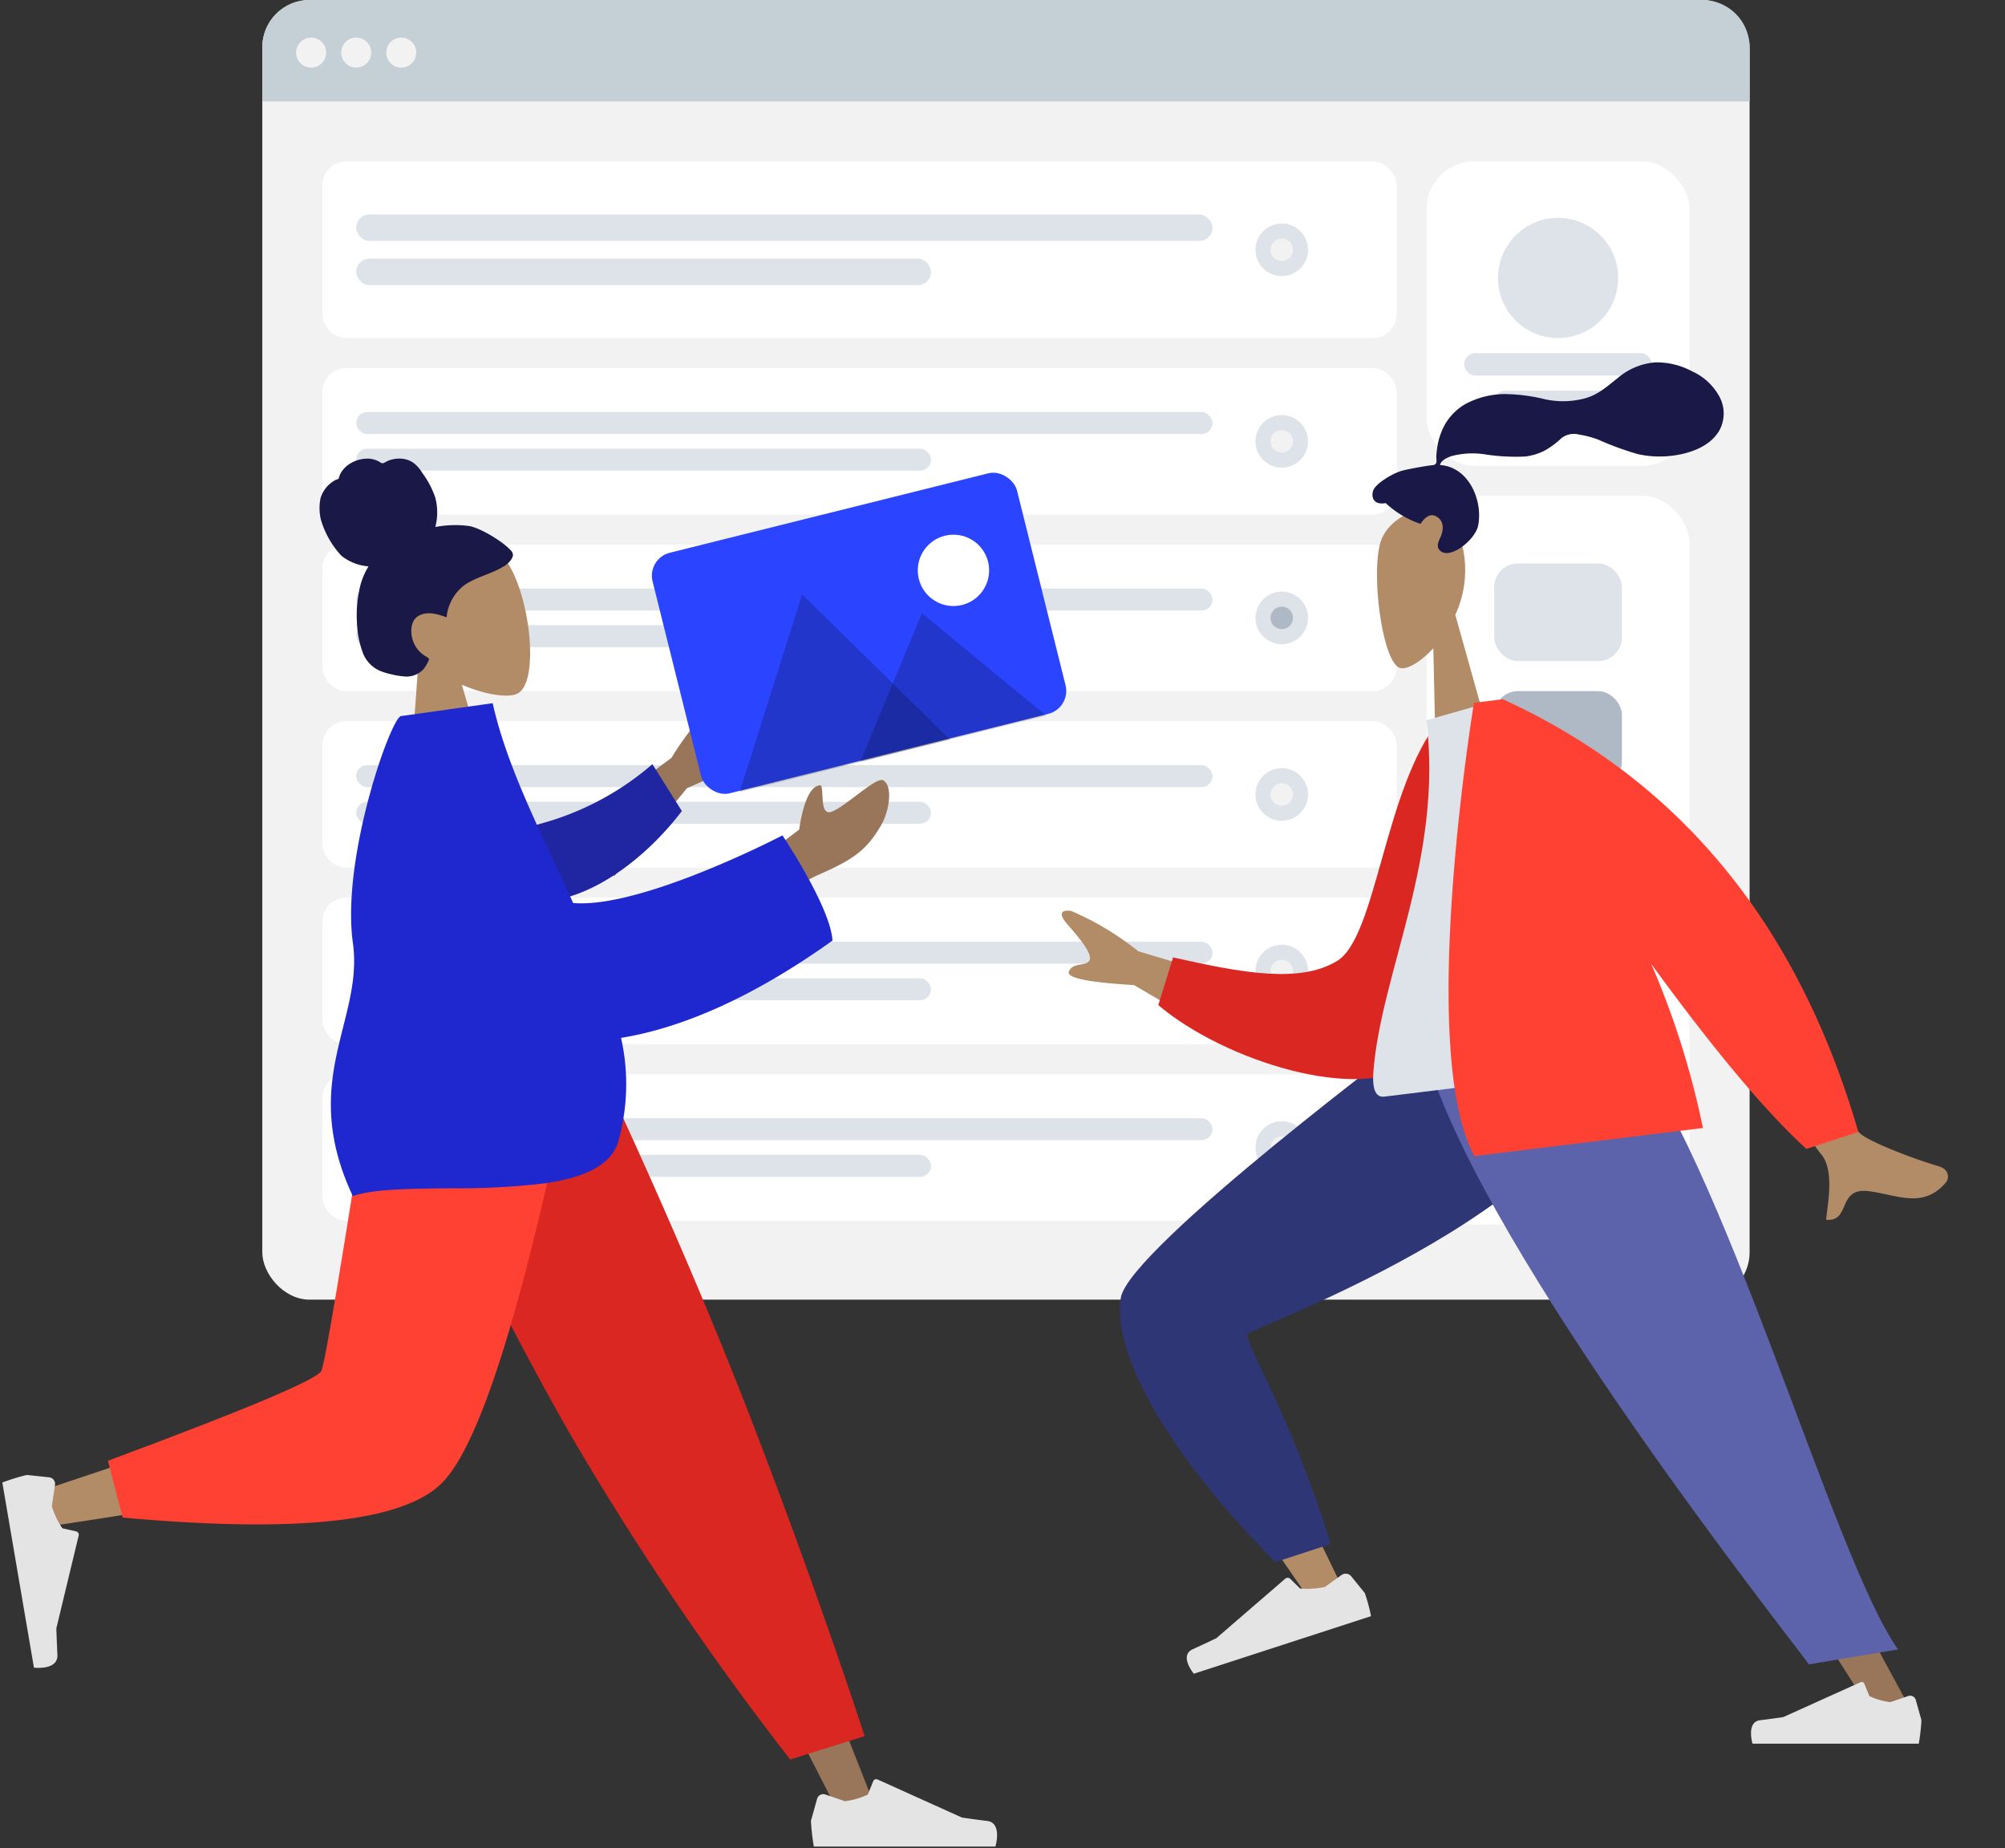 <svg xmlns="http://www.w3.org/2000/svg" width="339.209" height="312.625" viewBox="0 0 339.209 312.625"><rect x="0" y="0" width="339.209" height="312.625" fill="#333333" stroke="none"/><defs><style>.a{fill:#f2f2f2;}.b{fill:#c5cfd6;}.c{fill:#fff;}.d{fill:#dde3e9;}.e{fill:#afb9c5;}.f{fill:rgba(0,0,0,0);}.g{fill:#b28b67;}.h{fill:#191847;}.i{fill:#997659;}.j{fill:#e4e4e4;}.k{fill:#db2721;}.l{fill:#ff4133;}.m{fill:#2026a2;}.n{fill:#1f28cf;}.o{fill:#2f3676;}.p{fill:#5c63ab;}.q{fill:#2b44ff;}.r{fill:rgba(0,0,0,0.2);}</style></defs><g transform="translate(0.838)"><g transform="translate(43.538)"><rect class="a" width="251.624" height="219.854" rx="8"/><path class="b" d="M8,0H243.624a8,8,0,0,1,8,8v9.156a0,0,0,0,1,0,0H0a0,0,0,0,1,0,0V8A8,8,0,0,1,8,0Z"/><g transform="translate(5.719 6.354)"><circle class="a" cx="2.542" cy="2.542" r="2.542"/><circle class="a" cx="2.542" cy="2.542" r="2.542" transform="translate(7.625)"/><circle class="a" cx="2.542" cy="2.542" r="2.542" transform="translate(15.25)"/></g><g transform="translate(10.167 27.323)"><g transform="translate(186.812 56.552)"><rect class="c" width="44.479" height="123.271" rx="8"/><g transform="translate(11.437 11.437)"><rect class="d" width="21.604" height="16.521" rx="4"/><rect class="e" width="21.604" height="15.885" rx="4" transform="translate(0 21.604)"/><rect class="d" width="21.604" height="15.885" rx="4" transform="translate(0 42.573)"/><rect class="d" width="21.604" height="15.885" rx="4" transform="translate(0 84.51)"/><rect class="b" width="21.604" height="15.885" rx="4" transform="translate(0 63.542)"/></g></g><g transform="translate(186.812)"><rect class="c" width="44.479" height="51.469" rx="8"/><g transform="translate(6.354 9.531)"><circle class="d" cx="10.167" cy="10.167" r="10.167" transform="translate(5.719)"/><rect class="d" width="31.771" height="3.812" rx="1.906" transform="translate(0 22.875)"/><rect class="d" width="21.604" height="3.812" rx="1.906" transform="translate(5.083 29.229)"/></g></g><rect class="c" width="181.729" height="29.865" rx="4"/><g transform="translate(5.719 8.959)"><rect class="d" width="144.875" height="4.48" rx="2.24"/><rect class="d" width="97.245" height="4.48" rx="2.24" transform="translate(0 7.466)"/></g><g transform="translate(157.859 10.484)"><circle class="d" cx="4.448" cy="4.448" r="4.448"/><circle class="a" cx="1.906" cy="1.906" r="1.906" transform="translate(2.542 2.542)"/></g><g transform="translate(0 34.948)"><rect class="c" width="181.729" height="24.781" rx="4"/><g transform="translate(5.719 7.434)"><rect class="d" width="144.875" height="3.717" rx="1.859"/><rect class="d" width="97.245" height="3.717" rx="1.859" transform="translate(0 6.195)"/></g><g transform="translate(157.859 7.943)"><circle class="d" cx="4.448" cy="4.448" r="4.448"/><circle class="a" cx="1.906" cy="1.906" r="1.906" transform="translate(2.542 2.542)"/></g></g><g transform="translate(0 64.812)"><rect class="c" width="181.729" height="24.781" rx="4"/><g transform="translate(5.719 7.434)"><rect class="d" width="144.875" height="3.717" rx="1.859"/><rect class="d" width="97.245" height="3.717" rx="1.859" transform="translate(0 6.195)"/></g><g transform="translate(157.859 7.943)"><circle class="d" cx="4.448" cy="4.448" r="4.448"/><circle class="e" cx="1.906" cy="1.906" r="1.906" transform="translate(2.542 2.542)"/></g></g><g transform="translate(0 154.406)"><rect class="c" width="181.729" height="24.781" rx="4"/><g transform="translate(5.719 7.434)"><rect class="d" width="144.875" height="3.717" rx="1.859"/><rect class="d" width="97.245" height="3.717" rx="1.859" transform="translate(0 6.195)"/></g><g transform="translate(157.859 7.943)"><circle class="d" cx="4.448" cy="4.448" r="4.448"/><circle class="a" cx="1.906" cy="1.906" r="1.906" transform="translate(2.542 2.542)"/></g></g><g transform="translate(0 124.541)"><rect class="c" width="181.729" height="24.781" rx="4"/><g transform="translate(5.719 7.434)"><rect class="d" width="144.875" height="3.717" rx="1.859"/><rect class="d" width="97.245" height="3.717" rx="1.859" transform="translate(0 6.195)"/></g><g transform="translate(157.859 7.943)"><circle class="d" cx="4.448" cy="4.448" r="4.448"/><circle class="a" cx="1.906" cy="1.906" r="1.906" transform="translate(2.542 2.542)"/></g></g><g transform="translate(0 94.677)"><rect class="c" width="181.729" height="24.781" rx="4"/><g transform="translate(5.719 7.434)"><rect class="d" width="144.875" height="3.717" rx="1.859"/><rect class="d" width="97.245" height="3.717" rx="1.859" transform="translate(0 6.195)"/></g><g transform="translate(157.859 7.943)"><circle class="d" cx="4.448" cy="4.448" r="4.448"/><circle class="a" cx="1.906" cy="1.906" r="1.906" transform="translate(2.542 2.542)"/></g></g></g></g><g transform="translate(338.371 312.624) rotate(180)"><g transform="translate(339.209 243.678) rotate(180)"><g transform="translate(30.836 10.704) rotate(-8)"><rect class="f" width="76.911" height="58.637"/><g transform="translate(30.538 17.479)"><path class="g" d="M0,41.159,4.672,19.446A15.249,15.249,0,0,1,.6,8.471C1.447-3.594,18.294-.94,21.571,5.15s2.888,21.537-1.347,22.626c-1.689.434-5.287-.629-8.949-2.83l2.3,16.213Z" transform="translate(0 0)"/></g><path class="h" d="M24.693,13.74a17.765,17.765,0,0,0-5.679-.626,9.712,9.712,0,0,0,.691-4.923,14.973,14.973,0,0,0-1.6-4.451A6.087,6.087,0,0,0,16.919,1.9,4.05,4.05,0,0,0,15,.874a5.144,5.144,0,0,0-2.208,0c-.321.067-.609.214-.924.295s-.479-.118-.713-.32a4.044,4.044,0,0,0-2.1-.814A5.442,5.442,0,0,0,6.658.319,4.689,4.689,0,0,0,4.663,1.594a3.333,3.333,0,0,0-.6.913c-.058.139-.067.221-.206.272s-.279.048-.411.093A5.166,5.166,0,0,0,.475,5.559a8.5,8.5,0,0,0-.468,3.5,15.192,15.192,0,0,0,2.6,6.655A8.309,8.309,0,0,0,6.9,18.13,12.224,12.224,0,0,0,4.658,22.3a20.34,20.34,0,0,0-1.026,5.062,16.474,16.474,0,0,0,.255,4.991,5.409,5.409,0,0,0,2.426,3.521,11.6,11.6,0,0,0,1.867.874,12.317,12.317,0,0,0,1.924.615,3.869,3.869,0,0,0,3.654-.779,6.842,6.842,0,0,0,.982-1.244c.091-.157.146-.26.035-.413a2.963,2.963,0,0,0-.517-.469,4.854,4.854,0,0,1-1.723-3.217c-.154-1.321.2-3.025,1.49-3.6,1.59-.711,3.34.105,4.753.866a7.751,7.751,0,0,1,3.767-4.985c2.139-1.072,4.593-1.2,6.791-2.118a4.053,4.053,0,0,0,1.578-1,2.033,2.033,0,0,0,.453-.739,1.2,1.2,0,0,0-.314-.929C30.112,17.266,26.548,14.3,24.693,13.74Z" transform="translate(22.054 2.255)"/></g><g transform="translate(0 108.925)"><rect class="f" width="163.396" height="134.753" transform="translate(0.488 0)"/><path class="i" d="M0,0,40.471,70.041l30.342,59.214h6.535L26.51,0Z" transform="translate(71.293 0)"/><g transform="translate(136.652 112.2)"><rect class="f" width="33.224" height="22.553"/><path class="j" d="M2.437,2.593a1.087,1.087,0,0,0-1.4.744L0,7.046A35.87,35.87,0,0,0,.491,11.4H31.21s1.2-4.009-1.382-4.329-4.286-.577-4.286-.577L11.263.048a.542.542,0,0,0-.725.294L9.62,2.6A12.23,12.23,0,0,1,5.739,3.725Z" transform="translate(0.545 10.9)"/></g><path class="k" d="M69.116,119.774l12.6-3.947s-8.283-25.632-20.3-56.415S35.6,0,35.6,0H0S15.341,36.215,32.528,65.812A503.054,503.054,0,0,0,69.116,119.774Z" transform="translate(64.563 0)"/><path class="g" d="M61.942,0C58.122,24.613,50.755,56.059,50.06,57.03Q49.364,58,0,74.394L1.412,80.36q58.867-8.792,62.036-13.643C66.616,61.866,82.438,23.547,88.566,0Z" transform="translate(6.691 0)"/><path class="l" d="M0,69.237l2.487,9.608q44.029,4,53.955-5.777T79.067,0H45.124q-8.046,51.83-9,54.005T0,69.237Z" transform="translate(18.26 0)"/><g transform="matrix(0.174, 0.985, -0.985, 0.174, 21.675, 67.935)"><path class="f" d="M0,0,34.358.2l.131,21.809-34.358-.2Z"/><path class="j" d="M2.493,2.511a1.12,1.12,0,0,0-1.44.727L0,6.9a34.106,34.106,0,0,0,.533,4.307L32.3,11.39S33.516,7.435,30.846,7.1s-4.436-.6-4.436-.6L11.606.049a.565.565,0,0,0-.748.286L9.922,2.558A12.955,12.955,0,0,1,5.915,3.65Z" transform="translate(0.668 10.61)"/></g></g><g transform="translate(3.67 61.209) rotate(-8)"><rect class="f" width="144.512" height="105.434" transform="translate(0 0)"/><path class="i" d="M30.687,29.01l8.607-4.723s1.811-6.884,4.331-6.928c.65-.3.4,1.02.309,2.342-.092,1.3-.034,2.6,1.18,2.355,2.446-.5,8.415-4.937,9.444-4.037,1.522,1.333.165,5.422-1.434,7.457-2.988,3.8-5.462,5.1-11.577,6.806-4.8,1.336-10.37,5.354-10.37,5.354ZM0,19.966,19.593,9.247a48.449,48.449,0,0,1,9.631-9C30.191-.159,31.881-.4,30.3,2.4S27.184,8.217,27.989,9.08c.354.379.939.359,1.567.338a2.246,2.246,0,0,1,2.206.753q.961,1.434-10.29,4.531L7.236,27.723Z" transform="translate(89.551 4.109)"/><path class="m" d="M3.106,3.583A48.187,48.187,0,0,0,29.775,0l2.451,9.037c-7.7,5.541-17.91,9.477-26.053,7.952A7.471,7.471,0,0,1,3.106,3.583Z" transform="translate(76.38 18.634) rotate(-9)"/><path class="n" d="M18.866,80.333c-6.893-.895-13.306-1.789-17.032-1.056C-4.555,58.553,7.8,50.132,7.808,36.872,7.819,22.351,19.492,0,21.21,0H36.873c.864,11.084,5.21,23.3,8.778,35.368,11.383,2.581,36.659-6.4,36.659-6.4s6.381,13.185,5.9,18.8C73.5,55.441,60.889,58.864,50.5,59.089a35.673,35.673,0,0,1-2.941,17.368c-1.886,4-7.1,5.2-13.47,5.2A123.967,123.967,0,0,1,18.866,80.333Z" transform="translate(43.593 0)"/></g></g><g transform="translate(0 17.656)"><g transform="translate(41.639 176.767) rotate(-7)"><rect class="f" width="51.024" height="54.939" transform="translate(76.911 54.939) rotate(180)"/><g transform="translate(46.146 0)"><path class="g" d="M15.757,38.563l-3.1-20.343a18.048,18.048,0,0,0,2.7-10.282C14.8-3.368,3.621-.881,1.447,4.825S-.469,25,2.341,26.024c1.121.407,3.508-.589,5.937-2.651L6.753,38.563Z" transform="translate(15.757 38.563) rotate(180)"/></g><path class="h" d="M5.37,13.013c1.187-.195,4.382-.328,4.971-.328.377,0,.785.086,1.008-.26.183-.283.116-.762.17-1.091.063-.382.153-.758.244-1.134a11.533,11.533,0,0,1,1.2-3.042,9.351,9.351,0,0,1,4.432-4.013,14.233,14.233,0,0,1,6.729-.926A29.543,29.543,0,0,1,31,3.963a14.422,14.422,0,0,0,6.722.647c2.29-.352,4.02-1.593,5.951-2.771A11.087,11.087,0,0,1,50.252.026a12.661,12.661,0,0,1,6,2.274,9.784,9.784,0,0,1,3.867,4.387,6.007,6.007,0,0,1-.546,6.115c-2.016,2.627-5.76,3.307-8.874,3.239a16.955,16.955,0,0,1-5.271-.966,50.972,50.972,0,0,1-6.35-3.247,16.524,16.524,0,0,0-3.1-1.242,3.462,3.462,0,0,0-3.026.2A14.291,14.291,0,0,1,29.9,12.533a9.832,9.832,0,0,1-3.439.618,33.9,33.9,0,0,1-6.746-1.2,13.846,13.846,0,0,0-5.582-.4c-.769.156-1.891.477-2.169,1.276,4.673.847,6.508,6.626,5.19,10.868-.711,2.29-4.985,4.966-6.646,3.762-1.053-.763-.414-1.764,0-2.425.792-1.266,1.063-2.891-.4-3.772C8.838,20.493,7.509,22.3,7.484,22.3a16.246,16.246,0,0,1-5.418-4.2C.024,18.213-.285,16.868.2,15.767S3.731,13.282,5.37,13.013Z" transform="translate(60.695 58.637) rotate(180)"/></g><g transform="translate(0 0)"><rect class="f" width="169.656" height="120.718" transform="translate(169.656 120.718) rotate(180)"/><path class="g" d="M17.984,0c9.6,7.965,1.9,82.766,2.518,83.669.414.6,47.179,8.074,47.179,8.074L66.02,97.59s-55.164.138-58.166-3.955C3.556,87.775,0,25.915,0,25.915Z" transform="matrix(-0.574, -0.819, 0.819, -0.574, 76.28, 135.45)"/><path class="o" d="M62.391,89.836l-2.881,9.428c-27.658,4.767-45.568,1.686-51.618-4.275S0,27.456,0,27.456L19.225,0c22.925,17.448,5.487,79.567,6.024,80.938S40.226,82.634,62.391,89.836Z" transform="matrix(-0.574, -0.819, 0.819, -0.574, 76.319, 136.435)"/><g transform="translate(106.251 21.9) rotate(-20)"><path class="f" d="M34.066,1.185,0,0,.777,20.487l34.066,1.185Z" transform="translate(34.842 21.671) rotate(180)"/><path class="j" d="M29.548,2.715a1.221,1.221,0,0,1,1.459.74l1.2,3.481a29.563,29.563,0,0,1-.35,4.026l-31.5-1.1S-1.013,6.1,1.621,5.9,6,5.513,6,5.513L20.408.037a.614.614,0,0,1,.754.3l1.02,2.126A14.318,14.318,0,0,0,26.2,3.648Z" transform="translate(32.915 10.999) rotate(180)"/></g><path class="i" d="M23,0,52.265,62.746l28.761,53.047H74.241L0,0Z" transform="translate(96.519 120.718) rotate(180)"/><g transform="translate(13.572 0)"><rect class="f" width="34.497" height="20.204" transform="translate(34.497 20.204) rotate(180)"/><path class="j" d="M26.6,2.374a1,1,0,0,1,1.279.681l.952,3.4a32.845,32.845,0,0,1-.449,3.987H.254S-.842,6.768,1.52,6.475s3.925-.529,3.925-.529L18.519.044a.5.5,0,0,1,.664.269l.84,2.065a11.2,11.2,0,0,0,3.554,1.033Z" transform="translate(29.398 10.439) rotate(180)"/></g><path class="p" d="M80.876,104.773,65.8,107.3C54.14,91.99,5.349,29.221,0,0H33.567C51.431,21.124,69.763,89.212,80.876,104.773Z" transform="translate(98.966 120.718) rotate(180)"/></g><g transform="translate(6.556 80.078) rotate(-7)"><rect class="f" width="144.773" height="105.434" transform="translate(144.773 105.434) rotate(180)"/><path class="g" d="M125.476,65.554c.771-1.293,1.648-2.585,4.31-1.926,4.752,1.177,8.781,4.2,13.212.124.545-.5.944-2.065-.914-2.868-4.628-2-11.464-5.744-12.573-7.2q-2.268-2.974-14.057-33.952l-11.589,2.292q17.482,32.481,18.75,34.43c1.9,2.923.127,8.281-.528,11.1a3.581,3.581,0,0,0,.807.1C124.29,67.658,124.848,66.606,125.476,65.554ZM32.611,17.263,12.12,8.291A48.541,48.541,0,0,0,1.721.159C.721-.158-.987-.254.836,2.4S4.454,7.925,3.727,8.855.89,8.758.056,10.271q-.834,1.512,10.665,3.618L26.068,25.62Z" transform="translate(144.584 78.935) rotate(180)"/><path class="k" d="M61.357,1.259,56.558,0c-11.508,9.334-18,33.609-25.352,36.253-6.955,2.5-16.172-1.314-27.084-6.331L0,37.3C9.27,49.241,30.259,60.476,39.564,55.924,54.44,48.647,60.362,18.526,61.357,1.259Z" transform="matrix(-0.996, 0.087, -0.087, -0.996, 133.447, 98.335)"/><path class="d" d="M44.817,64.275H1.549c-1.977,0-1.6-2.846-1.319-4.283C3.528,43.416,16.4,25.547,16.4,1.951L28.886,0C39.209,16.553,42.779,36.933,44.817,64.275Z" transform="translate(95.714 105.434) rotate(180)"/><path class="l" d="M66.908,79.983Q58.145,25.8,16.154,0H11.212S-5.594,57.118,1.946,76.116H40.894a141.375,141.375,0,0,0-5.3-28.624Q48.827,71.286,57.839,81.754Z" transform="translate(82.177 105.434) rotate(180)"/></g></g></g><g transform="translate(108.599 94.471) rotate(-14)"><path class="b" d="M0,0l0,.01S0,0,0,0" transform="translate(31.927 34.176)"/><path class="b" d="M0,0a.028.028,0,0,0,0,0S.006-.005,0,0" transform="translate(31.928 34.179)"/><path class="b" d="M.043,0c0,.013-.01.025-.015.037L.035.02C-.031.185.011.078.043,0" transform="translate(31.908 34.129)"/><path class="b" d="M.014,0,.007.018C-.012.053.014,0,.014,0" transform="translate(31.923 34.167)"/><path class="b" d="M0,0Z" transform="translate(31.93 34.182)"/><path class="b" d="M0,0H0" transform="translate(31.929 34.182)"/><path class="b" d="M0,.011c0,.008.018-.029,0,0" transform="translate(31.926 34.176)"/><path class="b" d="M0,0H0" transform="translate(31.929 34.182)"/><rect class="q" width="63.542" height="41.937" rx="4" transform="translate(0 0)"/><g transform="translate(5.69 12.247)"><path class="r" d="M18.326,0,0,29.865H36.651Z" transform="translate(0)"/><path class="r" d="M16.2,0,0,21.865H32.4Z" transform="translate(21.019 7.999)"/></g><circle class="c" cx="6.036" cy="6.036" r="6.036" transform="translate(43.807 8.466)"/></g></g></svg>